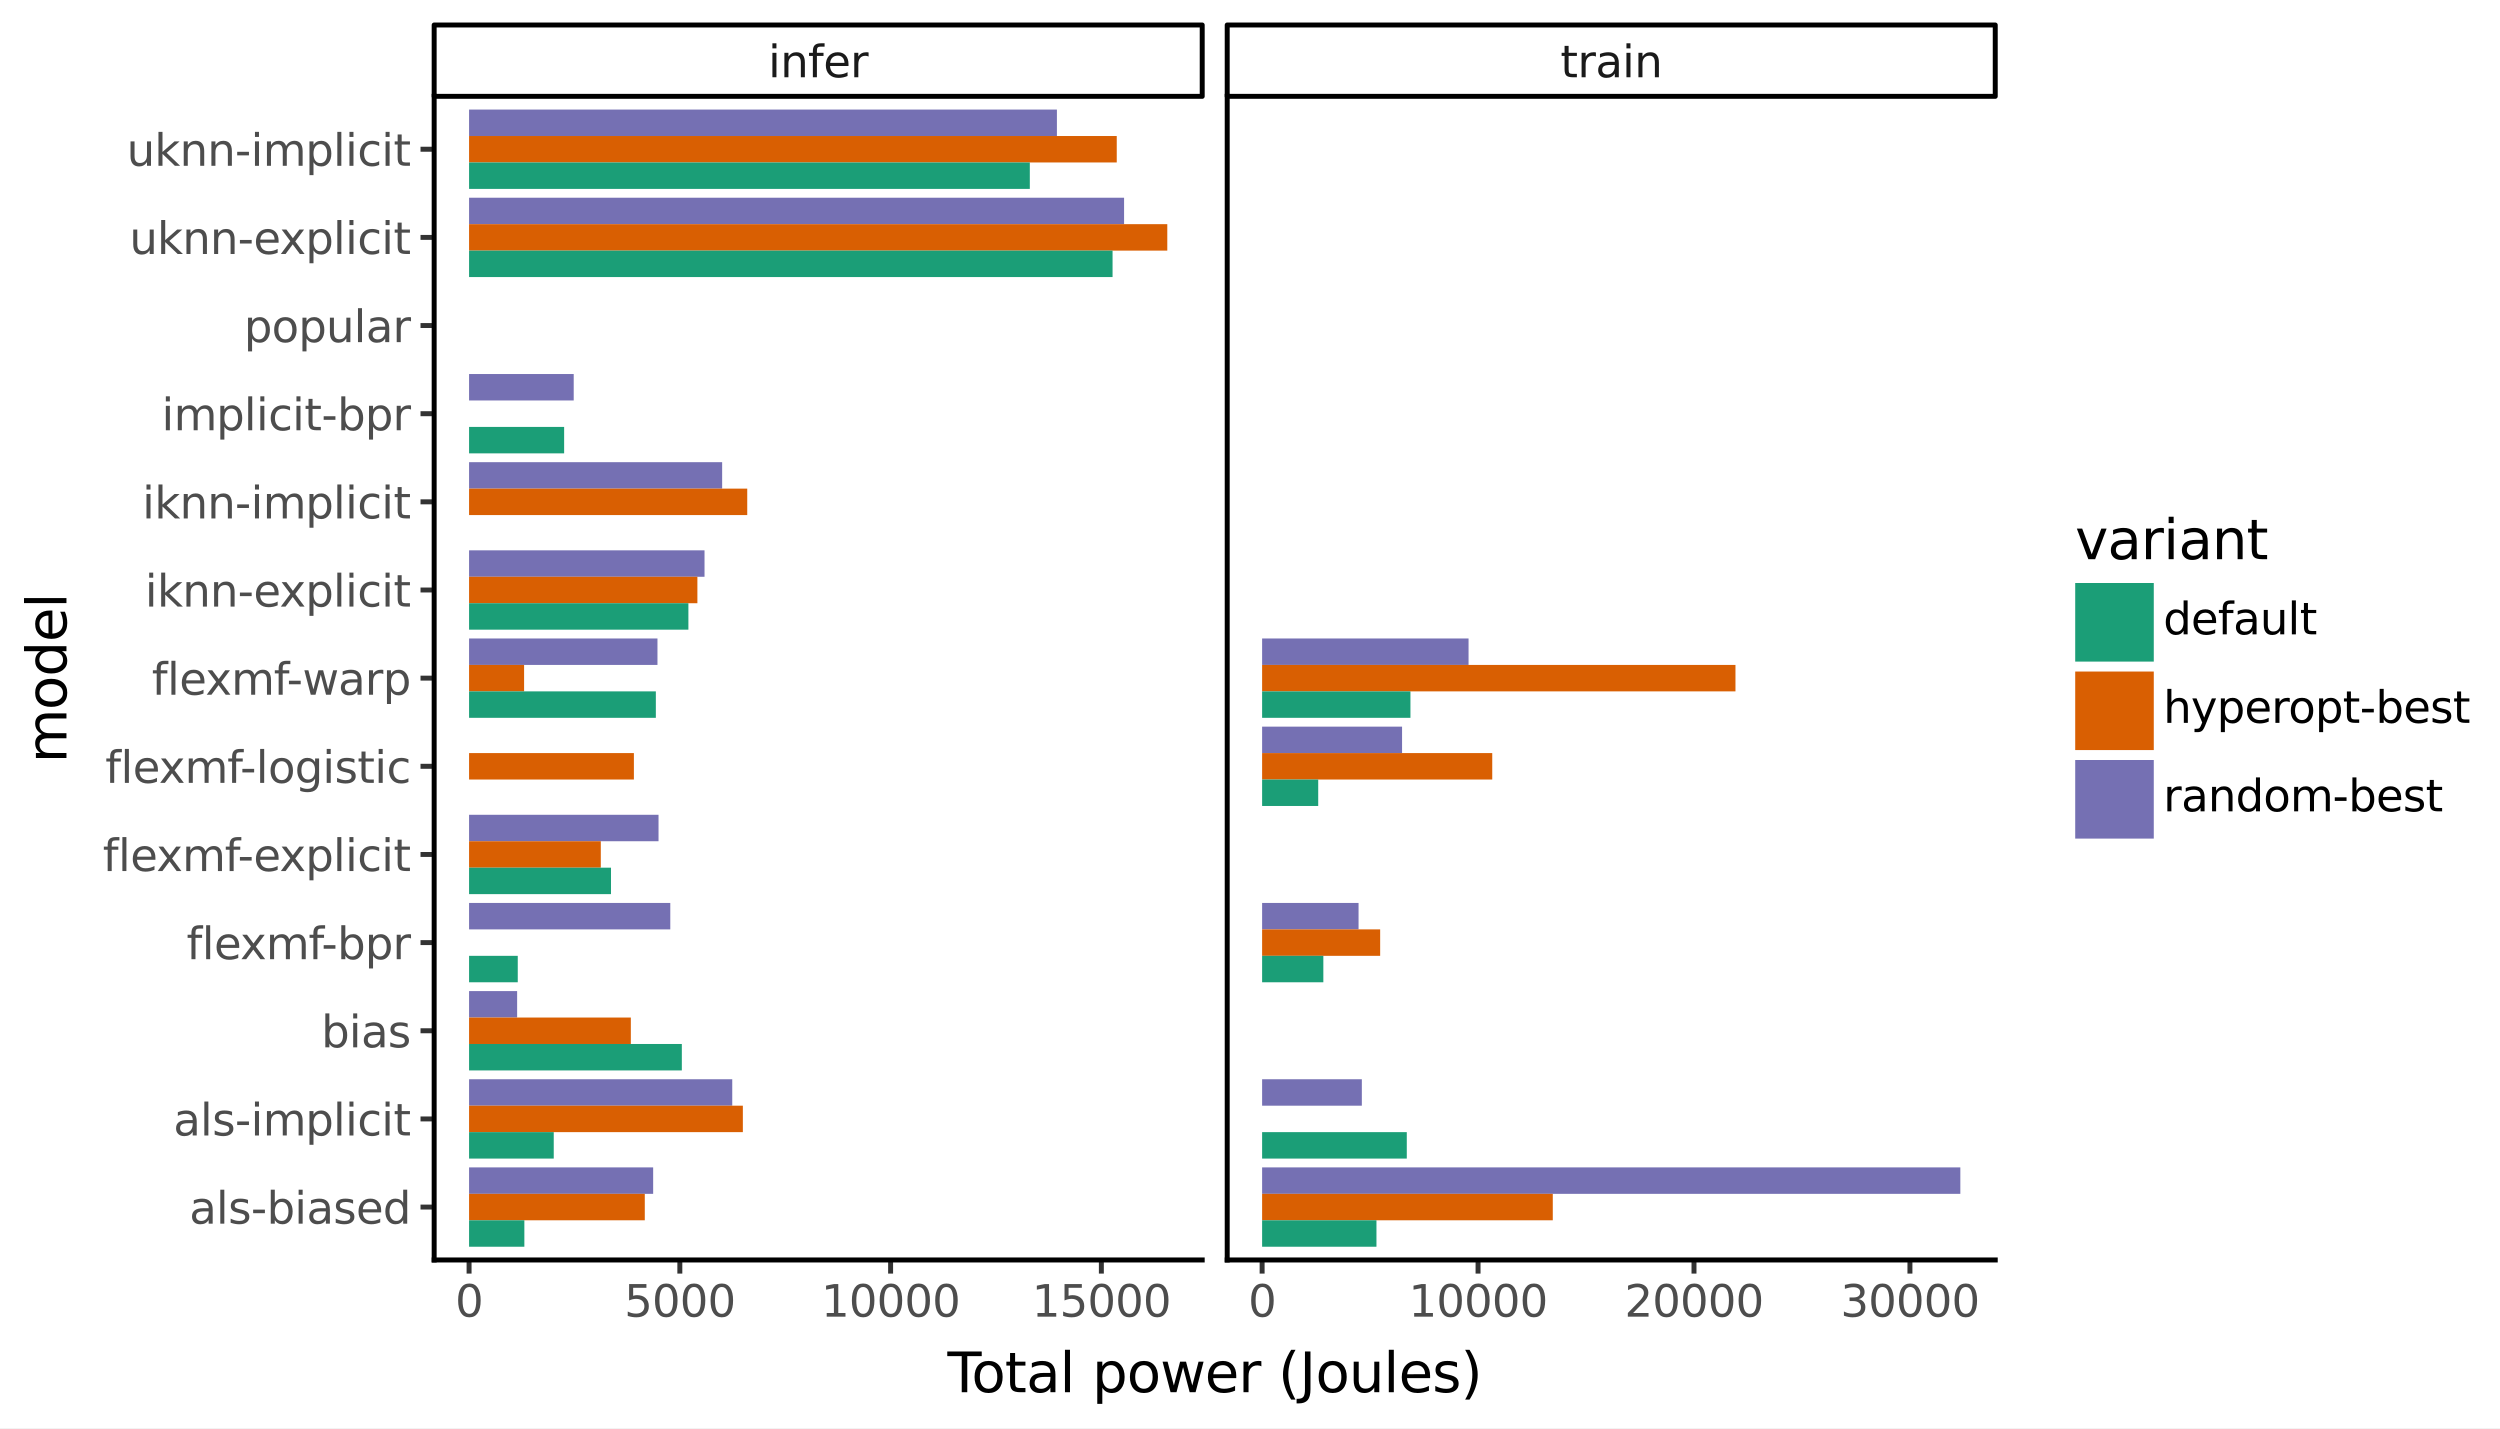 <svg xmlns:xlink="http://www.w3.org/1999/xlink" xmlns="http://www.w3.org/2000/svg" width="504pt" height="288pt" viewBox="0 0 504 288" version="1.1">
 <rect x="0" y="0" width="504" height="288" fill="#808080" stroke="none"/>
 <defs>
  <style type="text/css">*{stroke-linejoin: round; stroke-linecap: butt}</style>
 </defs>
 <g id="figure_1">
  <g id="patch_1">
   <path d="M 0 288  L 504 288  L 504 0  L 0 0  z " style="fill: #ffffff; stroke: #ffffff; stroke-linejoin: miter"/>
  </g>
  <g id="axes_1">
   <g id="patch_2">
    <path d="M 87.527 254.007  L 242.365 254.007  L 242.365 19.423  L 87.527 19.423  z " style="fill: #ffffff"/>
   </g>
   <g id="matplotlib.axis_1">
    <g id="xtick_1">
     <g id="line2d_1">
      <path d="M 94.565 254.007  " style="fill: none; stroke: #333333; stroke-width: 1.5; stroke-linecap: square"/>
      <defs>
       <path id="mfb869608da" d="M 0 0  L 0 2.75  " style="stroke: #333333"/>
      </defs>
      <g>
       <use xlink:href="#mfb869608da" x="94.565" y="254.007" style="fill: #333333; stroke: #333333"/>
      </g>
     </g>
     <g id="text_1">
      <!-- 0 -->
      <g style="fill: #4d4d4d" transform="translate(91.766 265.444) scale(0.088 -0.088)">
       <defs>
        <path id="DejaVuSans-30" d="M 2034 4250  Q 1547 4250 1301 3770  Q 1056 3291 1056 2328  Q 1056 1369 1301 889  Q 1547 409 2034 409  Q 2525 409 2770 889  Q 3016 1369 3016 2328  Q 3016 3291 2770 3770  Q 2525 4250 2034 4250  z M 2034 4750  Q 2819 4750 3233 4129  Q 3647 3509 3647 2328  Q 3647 1150 3233 529  Q 2819 -91 2034 -91  Q 1250 -91 836 529  Q 422 1150 422 2328  Q 422 3509 836 4129  Q 1250 4750 2034 4750  z " transform="scale(0.016)"/>
       </defs>
       <use xlink:href="#DejaVuSans-30"/>
      </g>
     </g>
    </g>
    <g id="xtick_2">
     <g id="line2d_2">
      <path d="M 137.055 254.007  " style="fill: none; stroke: #333333; stroke-width: 1.5; stroke-linecap: square"/>
      <g>
       <use xlink:href="#mfb869608da" x="137.055" y="254.007" style="fill: #333333; stroke: #333333"/>
      </g>
     </g>
     <g id="text_2">
      <!-- 5000 -->
      <g style="fill: #4d4d4d" transform="translate(125.857 265.444) scale(0.088 -0.088)">
       <defs>
        <path id="DejaVuSans-35" d="M 691 4666  L 3169 4666  L 3169 4134  L 1269 4134  L 1269 2991  Q 1406 3038 1543 3061  Q 1681 3084 1819 3084  Q 2600 3084 3056 2656  Q 3513 2228 3513 1497  Q 3513 744 3044 326  Q 2575 -91 1722 -91  Q 1428 -91 1123 -41  Q 819 9 494 109  L 494 744  Q 775 591 1075 516  Q 1375 441 1709 441  Q 2250 441 2565 725  Q 2881 1009 2881 1497  Q 2881 1984 2565 2268  Q 2250 2553 1709 2553  Q 1456 2553 1204 2497  Q 953 2441 691 2322  L 691 4666  z " transform="scale(0.016)"/>
       </defs>
       <use xlink:href="#DejaVuSans-35"/>
       <use xlink:href="#DejaVuSans-30" transform="translate(63.623 0)"/>
       <use xlink:href="#DejaVuSans-30" transform="translate(127.246 0)"/>
       <use xlink:href="#DejaVuSans-30" transform="translate(190.869 0)"/>
      </g>
     </g>
    </g>
    <g id="xtick_3">
     <g id="line2d_3">
      <path d="M 179.545 254.007  " style="fill: none; stroke: #333333; stroke-width: 1.5; stroke-linecap: square"/>
      <g>
       <use xlink:href="#mfb869608da" x="179.545" y="254.007" style="fill: #333333; stroke: #333333"/>
      </g>
     </g>
     <g id="text_3">
      <!-- 10000 -->
      <g style="fill: #4d4d4d" transform="translate(165.547 265.444) scale(0.088 -0.088)">
       <defs>
        <path id="DejaVuSans-31" d="M 794 531  L 1825 531  L 1825 4091  L 703 3866  L 703 4441  L 1819 4666  L 2450 4666  L 2450 531  L 3481 531  L 3481 0  L 794 0  L 794 531  z " transform="scale(0.016)"/>
       </defs>
       <use xlink:href="#DejaVuSans-31"/>
       <use xlink:href="#DejaVuSans-30" transform="translate(63.623 0)"/>
       <use xlink:href="#DejaVuSans-30" transform="translate(127.246 0)"/>
       <use xlink:href="#DejaVuSans-30" transform="translate(190.869 0)"/>
       <use xlink:href="#DejaVuSans-30" transform="translate(254.492 0)"/>
      </g>
     </g>
    </g>
    <g id="xtick_4">
     <g id="line2d_4">
      <path d="M 222.034 254.007  " style="fill: none; stroke: #333333; stroke-width: 1.5; stroke-linecap: square"/>
      <g>
       <use xlink:href="#mfb869608da" x="222.034" y="254.007" style="fill: #333333; stroke: #333333"/>
      </g>
     </g>
     <g id="text_4">
      <!-- 15000 -->
      <g style="fill: #4d4d4d" transform="translate(208.037 265.444) scale(0.088 -0.088)">
       <use xlink:href="#DejaVuSans-31"/>
       <use xlink:href="#DejaVuSans-35" transform="translate(63.623 0)"/>
       <use xlink:href="#DejaVuSans-30" transform="translate(127.246 0)"/>
       <use xlink:href="#DejaVuSans-30" transform="translate(190.869 0)"/>
       <use xlink:href="#DejaVuSans-30" transform="translate(254.492 0)"/>
      </g>
     </g>
    </g>
    <g id="xtick_5"/>
    <g id="xtick_6"/>
    <g id="xtick_7"/>
   </g>
   <g id="matplotlib.axis_2">
    <g id="ytick_1">
     <g id="line2d_5">
      <path d="M 87.527 243.344  " style="fill: none; stroke: #333333; stroke-width: 1.5; stroke-linecap: square"/>
      <defs>
       <path id="m3df738c51f" d="M 0 0  L -2.75 0  " style="stroke: #333333"/>
      </defs>
      <g>
       <use xlink:href="#m3df738c51f" x="87.527" y="243.344" style="fill: #333333; stroke: #333333"/>
      </g>
     </g>
     <g id="text_5">
      <!-- als-biased -->
      <g style="fill: #4d4d4d" transform="translate(38.171 246.688) scale(0.088 -0.088)">
       <defs>
        <path id="DejaVuSans-61" d="M 2194 1759  Q 1497 1759 1228 1600  Q 959 1441 959 1056  Q 959 750 1161 570  Q 1363 391 1709 391  Q 2188 391 2477 730  Q 2766 1069 2766 1631  L 2766 1759  L 2194 1759  z M 3341 1997  L 3341 0  L 2766 0  L 2766 531  Q 2569 213 2275 61  Q 1981 -91 1556 -91  Q 1019 -91 701 211  Q 384 513 384 1019  Q 384 1609 779 1909  Q 1175 2209 1959 2209  L 2766 2209  L 2766 2266  Q 2766 2663 2505 2880  Q 2244 3097 1772 3097  Q 1472 3097 1187 3025  Q 903 2953 641 2809  L 641 3341  Q 956 3463 1253 3523  Q 1550 3584 1831 3584  Q 2591 3584 2966 3190  Q 3341 2797 3341 1997  z " transform="scale(0.016)"/>
        <path id="DejaVuSans-6c" d="M 603 4863  L 1178 4863  L 1178 0  L 603 0  L 603 4863  z " transform="scale(0.016)"/>
        <path id="DejaVuSans-73" d="M 2834 3397  L 2834 2853  Q 2591 2978 2328 3040  Q 2066 3103 1784 3103  Q 1356 3103 1142 2972  Q 928 2841 928 2578  Q 928 2378 1081 2264  Q 1234 2150 1697 2047  L 1894 2003  Q 2506 1872 2764 1633  Q 3022 1394 3022 966  Q 3022 478 2636 193  Q 2250 -91 1575 -91  Q 1294 -91 989 -36  Q 684 19 347 128  L 347 722  Q 666 556 975 473  Q 1284 391 1588 391  Q 1994 391 2212 530  Q 2431 669 2431 922  Q 2431 1156 2273 1281  Q 2116 1406 1581 1522  L 1381 1569  Q 847 1681 609 1914  Q 372 2147 372 2553  Q 372 3047 722 3315  Q 1072 3584 1716 3584  Q 2034 3584 2315 3537  Q 2597 3491 2834 3397  z " transform="scale(0.016)"/>
        <path id="DejaVuSans-2d" d="M 313 2009  L 1997 2009  L 1997 1497  L 313 1497  L 313 2009  z " transform="scale(0.016)"/>
        <path id="DejaVuSans-62" d="M 3116 1747  Q 3116 2381 2855 2742  Q 2594 3103 2138 3103  Q 1681 3103 1420 2742  Q 1159 2381 1159 1747  Q 1159 1113 1420 752  Q 1681 391 2138 391  Q 2594 391 2855 752  Q 3116 1113 3116 1747  z M 1159 2969  Q 1341 3281 1617 3432  Q 1894 3584 2278 3584  Q 2916 3584 3314 3078  Q 3713 2572 3713 1747  Q 3713 922 3314 415  Q 2916 -91 2278 -91  Q 1894 -91 1617 61  Q 1341 213 1159 525  L 1159 0  L 581 0  L 581 4863  L 1159 4863  L 1159 2969  z " transform="scale(0.016)"/>
        <path id="DejaVuSans-69" d="M 603 3500  L 1178 3500  L 1178 0  L 603 0  L 603 3500  z M 603 4863  L 1178 4863  L 1178 4134  L 603 4134  L 603 4863  z " transform="scale(0.016)"/>
        <path id="DejaVuSans-65" d="M 3597 1894  L 3597 1613  L 953 1613  Q 991 1019 1311 708  Q 1631 397 2203 397  Q 2534 397 2845 478  Q 3156 559 3463 722  L 3463 178  Q 3153 47 2828 -22  Q 2503 -91 2169 -91  Q 1331 -91 842 396  Q 353 884 353 1716  Q 353 2575 817 3079  Q 1281 3584 2069 3584  Q 2775 3584 3186 3129  Q 3597 2675 3597 1894  z M 3022 2063  Q 3016 2534 2758 2815  Q 2500 3097 2075 3097  Q 1594 3097 1305 2825  Q 1016 2553 972 2059  L 3022 2063  z " transform="scale(0.016)"/>
        <path id="DejaVuSans-64" d="M 2906 2969  L 2906 4863  L 3481 4863  L 3481 0  L 2906 0  L 2906 525  Q 2725 213 2448 61  Q 2172 -91 1784 -91  Q 1150 -91 751 415  Q 353 922 353 1747  Q 353 2572 751 3078  Q 1150 3584 1784 3584  Q 2172 3584 2448 3432  Q 2725 3281 2906 2969  z M 947 1747  Q 947 1113 1208 752  Q 1469 391 1925 391  Q 2381 391 2643 752  Q 2906 1113 2906 1747  Q 2906 2381 2643 2742  Q 2381 3103 1925 3103  Q 1469 3103 1208 2742  Q 947 2381 947 1747  z " transform="scale(0.016)"/>
       </defs>
       <use xlink:href="#DejaVuSans-61"/>
       <use xlink:href="#DejaVuSans-6c" transform="translate(61.279 0)"/>
       <use xlink:href="#DejaVuSans-73" transform="translate(89.062 0)"/>
       <use xlink:href="#DejaVuSans-2d" transform="translate(141.162 0)"/>
       <use xlink:href="#DejaVuSans-62" transform="translate(177.246 0)"/>
       <use xlink:href="#DejaVuSans-69" transform="translate(240.723 0)"/>
       <use xlink:href="#DejaVuSans-61" transform="translate(268.506 0)"/>
       <use xlink:href="#DejaVuSans-73" transform="translate(329.785 0)"/>
       <use xlink:href="#DejaVuSans-65" transform="translate(381.885 0)"/>
       <use xlink:href="#DejaVuSans-64" transform="translate(443.408 0)"/>
      </g>
     </g>
    </g>
    <g id="ytick_2">
     <g id="line2d_6">
      <path d="M 87.527 225.573  " style="fill: none; stroke: #333333; stroke-width: 1.5; stroke-linecap: square"/>
      <g>
       <use xlink:href="#m3df738c51f" x="87.527" y="225.573" style="fill: #333333; stroke: #333333"/>
      </g>
     </g>
     <g id="text_6">
      <!-- als-implicit -->
      <g style="fill: #4d4d4d" transform="translate(34.954 228.916) scale(0.088 -0.088)">
       <defs>
        <path id="DejaVuSans-6d" d="M 3328 2828  Q 3544 3216 3844 3400  Q 4144 3584 4550 3584  Q 5097 3584 5394 3201  Q 5691 2819 5691 2113  L 5691 0  L 5113 0  L 5113 2094  Q 5113 2597 4934 2840  Q 4756 3084 4391 3084  Q 3944 3084 3684 2787  Q 3425 2491 3425 1978  L 3425 0  L 2847 0  L 2847 2094  Q 2847 2600 2669 2842  Q 2491 3084 2119 3084  Q 1678 3084 1418 2786  Q 1159 2488 1159 1978  L 1159 0  L 581 0  L 581 3500  L 1159 3500  L 1159 2956  Q 1356 3278 1631 3431  Q 1906 3584 2284 3584  Q 2666 3584 2933 3390  Q 3200 3197 3328 2828  z " transform="scale(0.016)"/>
        <path id="DejaVuSans-70" d="M 1159 525  L 1159 -1331  L 581 -1331  L 581 3500  L 1159 3500  L 1159 2969  Q 1341 3281 1617 3432  Q 1894 3584 2278 3584  Q 2916 3584 3314 3078  Q 3713 2572 3713 1747  Q 3713 922 3314 415  Q 2916 -91 2278 -91  Q 1894 -91 1617 61  Q 1341 213 1159 525  z M 3116 1747  Q 3116 2381 2855 2742  Q 2594 3103 2138 3103  Q 1681 3103 1420 2742  Q 1159 2381 1159 1747  Q 1159 1113 1420 752  Q 1681 391 2138 391  Q 2594 391 2855 752  Q 3116 1113 3116 1747  z " transform="scale(0.016)"/>
        <path id="DejaVuSans-63" d="M 3122 3366  L 3122 2828  Q 2878 2963 2633 3030  Q 2388 3097 2138 3097  Q 1578 3097 1268 2742  Q 959 2388 959 1747  Q 959 1106 1268 751  Q 1578 397 2138 397  Q 2388 397 2633 464  Q 2878 531 3122 666  L 3122 134  Q 2881 22 2623 -34  Q 2366 -91 2075 -91  Q 1284 -91 818 406  Q 353 903 353 1747  Q 353 2603 823 3093  Q 1294 3584 2113 3584  Q 2378 3584 2631 3529  Q 2884 3475 3122 3366  z " transform="scale(0.016)"/>
        <path id="DejaVuSans-74" d="M 1172 4494  L 1172 3500  L 2356 3500  L 2356 3053  L 1172 3053  L 1172 1153  Q 1172 725 1289 603  Q 1406 481 1766 481  L 2356 481  L 2356 0  L 1766 0  Q 1100 0 847 248  Q 594 497 594 1153  L 594 3053  L 172 3053  L 172 3500  L 594 3500  L 594 4494  L 1172 4494  z " transform="scale(0.016)"/>
       </defs>
       <use xlink:href="#DejaVuSans-61"/>
       <use xlink:href="#DejaVuSans-6c" transform="translate(61.279 0)"/>
       <use xlink:href="#DejaVuSans-73" transform="translate(89.062 0)"/>
       <use xlink:href="#DejaVuSans-2d" transform="translate(141.162 0)"/>
       <use xlink:href="#DejaVuSans-69" transform="translate(177.246 0)"/>
       <use xlink:href="#DejaVuSans-6d" transform="translate(205.029 0)"/>
       <use xlink:href="#DejaVuSans-70" transform="translate(302.441 0)"/>
       <use xlink:href="#DejaVuSans-6c" transform="translate(365.918 0)"/>
       <use xlink:href="#DejaVuSans-69" transform="translate(393.701 0)"/>
       <use xlink:href="#DejaVuSans-63" transform="translate(421.484 0)"/>
       <use xlink:href="#DejaVuSans-69" transform="translate(476.465 0)"/>
       <use xlink:href="#DejaVuSans-74" transform="translate(504.248 0)"/>
      </g>
     </g>
    </g>
    <g id="ytick_3">
     <g id="line2d_7">
      <path d="M 87.527 207.801  " style="fill: none; stroke: #333333; stroke-width: 1.5; stroke-linecap: square"/>
      <g>
       <use xlink:href="#m3df738c51f" x="87.527" y="207.801" style="fill: #333333; stroke: #333333"/>
      </g>
     </g>
     <g id="text_7">
      <!-- bias -->
      <g style="fill: #4d4d4d" transform="translate(64.769 211.145) scale(0.088 -0.088)">
       <use xlink:href="#DejaVuSans-62"/>
       <use xlink:href="#DejaVuSans-69" transform="translate(63.477 0)"/>
       <use xlink:href="#DejaVuSans-61" transform="translate(91.26 0)"/>
       <use xlink:href="#DejaVuSans-73" transform="translate(152.539 0)"/>
      </g>
     </g>
    </g>
    <g id="ytick_4">
     <g id="line2d_8">
      <path d="M 87.527 190.03  " style="fill: none; stroke: #333333; stroke-width: 1.5; stroke-linecap: square"/>
      <g>
       <use xlink:href="#m3df738c51f" x="87.527" y="190.03" style="fill: #333333; stroke: #333333"/>
      </g>
     </g>
     <g id="text_8">
      <!-- flexmf-bpr -->
      <g style="fill: #4d4d4d" transform="translate(37.614 193.373) scale(0.088 -0.088)">
       <defs>
        <path id="DejaVuSans-66" d="M 2375 4863  L 2375 4384  L 1825 4384  Q 1516 4384 1395 4259  Q 1275 4134 1275 3809  L 1275 3500  L 2222 3500  L 2222 3053  L 1275 3053  L 1275 0  L 697 0  L 697 3053  L 147 3053  L 147 3500  L 697 3500  L 697 3744  Q 697 4328 969 4595  Q 1241 4863 1831 4863  L 2375 4863  z " transform="scale(0.016)"/>
        <path id="DejaVuSans-78" d="M 3513 3500  L 2247 1797  L 3578 0  L 2900 0  L 1881 1375  L 863 0  L 184 0  L 1544 1831  L 300 3500  L 978 3500  L 1906 2253  L 2834 3500  L 3513 3500  z " transform="scale(0.016)"/>
        <path id="DejaVuSans-72" d="M 2631 2963  Q 2534 3019 2420 3045  Q 2306 3072 2169 3072  Q 1681 3072 1420 2755  Q 1159 2438 1159 1844  L 1159 0  L 581 0  L 581 3500  L 1159 3500  L 1159 2956  Q 1341 3275 1631 3429  Q 1922 3584 2338 3584  Q 2397 3584 2469 3576  Q 2541 3569 2628 3553  L 2631 2963  z " transform="scale(0.016)"/>
       </defs>
       <use xlink:href="#DejaVuSans-66"/>
       <use xlink:href="#DejaVuSans-6c" transform="translate(35.205 0)"/>
       <use xlink:href="#DejaVuSans-65" transform="translate(62.988 0)"/>
       <use xlink:href="#DejaVuSans-78" transform="translate(122.762 0)"/>
       <use xlink:href="#DejaVuSans-6d" transform="translate(181.941 0)"/>
       <use xlink:href="#DejaVuSans-66" transform="translate(279.354 0)"/>
       <use xlink:href="#DejaVuSans-2d" transform="translate(309.059 0)"/>
       <use xlink:href="#DejaVuSans-62" transform="translate(345.143 0)"/>
       <use xlink:href="#DejaVuSans-70" transform="translate(408.619 0)"/>
       <use xlink:href="#DejaVuSans-72" transform="translate(472.096 0)"/>
      </g>
     </g>
    </g>
    <g id="ytick_5">
     <g id="line2d_9">
      <path d="M 87.527 172.258  " style="fill: none; stroke: #333333; stroke-width: 1.5; stroke-linecap: square"/>
      <g>
       <use xlink:href="#m3df738c51f" x="87.527" y="172.258" style="fill: #333333; stroke: #333333"/>
      </g>
     </g>
     <g id="text_9">
      <!-- flexmf-explicit -->
      <g style="fill: #4d4d4d" transform="translate(20.726 175.602) scale(0.088 -0.088)">
       <use xlink:href="#DejaVuSans-66"/>
       <use xlink:href="#DejaVuSans-6c" transform="translate(35.205 0)"/>
       <use xlink:href="#DejaVuSans-65" transform="translate(62.988 0)"/>
       <use xlink:href="#DejaVuSans-78" transform="translate(122.762 0)"/>
       <use xlink:href="#DejaVuSans-6d" transform="translate(181.941 0)"/>
       <use xlink:href="#DejaVuSans-66" transform="translate(279.354 0)"/>
       <use xlink:href="#DejaVuSans-2d" transform="translate(309.059 0)"/>
       <use xlink:href="#DejaVuSans-65" transform="translate(345.143 0)"/>
       <use xlink:href="#DejaVuSans-78" transform="translate(404.916 0)"/>
       <use xlink:href="#DejaVuSans-70" transform="translate(464.096 0)"/>
       <use xlink:href="#DejaVuSans-6c" transform="translate(527.572 0)"/>
       <use xlink:href="#DejaVuSans-69" transform="translate(555.355 0)"/>
       <use xlink:href="#DejaVuSans-63" transform="translate(583.139 0)"/>
       <use xlink:href="#DejaVuSans-69" transform="translate(638.119 0)"/>
       <use xlink:href="#DejaVuSans-74" transform="translate(665.902 0)"/>
      </g>
     </g>
    </g>
    <g id="ytick_6">
     <g id="line2d_10">
      <path d="M 87.527 154.487  " style="fill: none; stroke: #333333; stroke-width: 1.5; stroke-linecap: square"/>
      <g>
       <use xlink:href="#m3df738c51f" x="87.527" y="154.487" style="fill: #333333; stroke: #333333"/>
      </g>
     </g>
     <g id="text_10">
      <!-- flexmf-logistic -->
      <g style="fill: #4d4d4d" transform="translate(21.226 157.83) scale(0.088 -0.088)">
       <defs>
        <path id="DejaVuSans-6f" d="M 1959 3097  Q 1497 3097 1228 2736  Q 959 2375 959 1747  Q 959 1119 1226 758  Q 1494 397 1959 397  Q 2419 397 2687 759  Q 2956 1122 2956 1747  Q 2956 2369 2687 2733  Q 2419 3097 1959 3097  z M 1959 3584  Q 2709 3584 3137 3096  Q 3566 2609 3566 1747  Q 3566 888 3137 398  Q 2709 -91 1959 -91  Q 1206 -91 779 398  Q 353 888 353 1747  Q 353 2609 779 3096  Q 1206 3584 1959 3584  z " transform="scale(0.016)"/>
        <path id="DejaVuSans-67" d="M 2906 1791  Q 2906 2416 2648 2759  Q 2391 3103 1925 3103  Q 1463 3103 1205 2759  Q 947 2416 947 1791  Q 947 1169 1205 825  Q 1463 481 1925 481  Q 2391 481 2648 825  Q 2906 1169 2906 1791  z M 3481 434  Q 3481 -459 3084 -895  Q 2688 -1331 1869 -1331  Q 1566 -1331 1297 -1286  Q 1028 -1241 775 -1147  L 775 -588  Q 1028 -725 1275 -790  Q 1522 -856 1778 -856  Q 2344 -856 2625 -561  Q 2906 -266 2906 331  L 2906 616  Q 2728 306 2450 153  Q 2172 0 1784 0  Q 1141 0 747 490  Q 353 981 353 1791  Q 353 2603 747 3093  Q 1141 3584 1784 3584  Q 2172 3584 2450 3431  Q 2728 3278 2906 2969  L 2906 3500  L 3481 3500  L 3481 434  z " transform="scale(0.016)"/>
       </defs>
       <use xlink:href="#DejaVuSans-66"/>
       <use xlink:href="#DejaVuSans-6c" transform="translate(35.205 0)"/>
       <use xlink:href="#DejaVuSans-65" transform="translate(62.988 0)"/>
       <use xlink:href="#DejaVuSans-78" transform="translate(122.762 0)"/>
       <use xlink:href="#DejaVuSans-6d" transform="translate(181.941 0)"/>
       <use xlink:href="#DejaVuSans-66" transform="translate(279.354 0)"/>
       <use xlink:href="#DejaVuSans-2d" transform="translate(309.059 0)"/>
       <use xlink:href="#DejaVuSans-6c" transform="translate(345.143 0)"/>
       <use xlink:href="#DejaVuSans-6f" transform="translate(372.926 0)"/>
       <use xlink:href="#DejaVuSans-67" transform="translate(434.107 0)"/>
       <use xlink:href="#DejaVuSans-69" transform="translate(497.584 0)"/>
       <use xlink:href="#DejaVuSans-73" transform="translate(525.367 0)"/>
       <use xlink:href="#DejaVuSans-74" transform="translate(577.467 0)"/>
       <use xlink:href="#DejaVuSans-69" transform="translate(616.676 0)"/>
       <use xlink:href="#DejaVuSans-63" transform="translate(644.459 0)"/>
      </g>
     </g>
    </g>
    <g id="ytick_7">
     <g id="line2d_11">
      <path d="M 87.527 136.715  " style="fill: none; stroke: #333333; stroke-width: 1.5; stroke-linecap: square"/>
      <g>
       <use xlink:href="#m3df738c51f" x="87.527" y="136.715" style="fill: #333333; stroke: #333333"/>
      </g>
     </g>
     <g id="text_11">
      <!-- flexmf-warp -->
      <g style="fill: #4d4d4d" transform="translate(30.611 140.059) scale(0.088 -0.088)">
       <defs>
        <path id="DejaVuSans-77" d="M 269 3500  L 844 3500  L 1563 769  L 2278 3500  L 2956 3500  L 3675 769  L 4391 3500  L 4966 3500  L 4050 0  L 3372 0  L 2619 2869  L 1863 0  L 1184 0  L 269 3500  z " transform="scale(0.016)"/>
       </defs>
       <use xlink:href="#DejaVuSans-66"/>
       <use xlink:href="#DejaVuSans-6c" transform="translate(35.205 0)"/>
       <use xlink:href="#DejaVuSans-65" transform="translate(62.988 0)"/>
       <use xlink:href="#DejaVuSans-78" transform="translate(122.762 0)"/>
       <use xlink:href="#DejaVuSans-6d" transform="translate(181.941 0)"/>
       <use xlink:href="#DejaVuSans-66" transform="translate(279.354 0)"/>
       <use xlink:href="#DejaVuSans-2d" transform="translate(309.059 0)"/>
       <use xlink:href="#DejaVuSans-77" transform="translate(345.143 0)"/>
       <use xlink:href="#DejaVuSans-61" transform="translate(426.93 0)"/>
       <use xlink:href="#DejaVuSans-72" transform="translate(488.209 0)"/>
       <use xlink:href="#DejaVuSans-70" transform="translate(529.322 0)"/>
      </g>
     </g>
    </g>
    <g id="ytick_8">
     <g id="line2d_12">
      <path d="M 87.527 118.944  " style="fill: none; stroke: #333333; stroke-width: 1.5; stroke-linecap: square"/>
      <g>
       <use xlink:href="#m3df738c51f" x="87.527" y="118.944" style="fill: #333333; stroke: #333333"/>
      </g>
     </g>
     <g id="text_12">
      <!-- iknn-explicit -->
      <g style="fill: #4d4d4d" transform="translate(29.229 122.287) scale(0.088 -0.088)">
       <defs>
        <path id="DejaVuSans-6b" d="M 581 4863  L 1159 4863  L 1159 1991  L 2875 3500  L 3609 3500  L 1753 1863  L 3688 0  L 2938 0  L 1159 1709  L 1159 0  L 581 0  L 581 4863  z " transform="scale(0.016)"/>
        <path id="DejaVuSans-6e" d="M 3513 2113  L 3513 0  L 2938 0  L 2938 2094  Q 2938 2591 2744 2837  Q 2550 3084 2163 3084  Q 1697 3084 1428 2787  Q 1159 2491 1159 1978  L 1159 0  L 581 0  L 581 3500  L 1159 3500  L 1159 2956  Q 1366 3272 1645 3428  Q 1925 3584 2291 3584  Q 2894 3584 3203 3211  Q 3513 2838 3513 2113  z " transform="scale(0.016)"/>
       </defs>
       <use xlink:href="#DejaVuSans-69"/>
       <use xlink:href="#DejaVuSans-6b" transform="translate(27.783 0)"/>
       <use xlink:href="#DejaVuSans-6e" transform="translate(85.693 0)"/>
       <use xlink:href="#DejaVuSans-6e" transform="translate(149.072 0)"/>
       <use xlink:href="#DejaVuSans-2d" transform="translate(212.451 0)"/>
       <use xlink:href="#DejaVuSans-65" transform="translate(248.535 0)"/>
       <use xlink:href="#DejaVuSans-78" transform="translate(308.309 0)"/>
       <use xlink:href="#DejaVuSans-70" transform="translate(367.488 0)"/>
       <use xlink:href="#DejaVuSans-6c" transform="translate(430.965 0)"/>
       <use xlink:href="#DejaVuSans-69" transform="translate(458.748 0)"/>
       <use xlink:href="#DejaVuSans-63" transform="translate(486.531 0)"/>
       <use xlink:href="#DejaVuSans-69" transform="translate(541.512 0)"/>
       <use xlink:href="#DejaVuSans-74" transform="translate(569.295 0)"/>
      </g>
     </g>
    </g>
    <g id="ytick_9">
     <g id="line2d_13">
      <path d="M 87.527 101.172  " style="fill: none; stroke: #333333; stroke-width: 1.5; stroke-linecap: square"/>
      <g>
       <use xlink:href="#m3df738c51f" x="87.527" y="101.172" style="fill: #333333; stroke: #333333"/>
      </g>
     </g>
     <g id="text_13">
      <!-- iknn-implicit -->
      <g style="fill: #4d4d4d" transform="translate(28.682 104.516) scale(0.088 -0.088)">
       <use xlink:href="#DejaVuSans-69"/>
       <use xlink:href="#DejaVuSans-6b" transform="translate(27.783 0)"/>
       <use xlink:href="#DejaVuSans-6e" transform="translate(85.693 0)"/>
       <use xlink:href="#DejaVuSans-6e" transform="translate(149.072 0)"/>
       <use xlink:href="#DejaVuSans-2d" transform="translate(212.451 0)"/>
       <use xlink:href="#DejaVuSans-69" transform="translate(248.535 0)"/>
       <use xlink:href="#DejaVuSans-6d" transform="translate(276.318 0)"/>
       <use xlink:href="#DejaVuSans-70" transform="translate(373.73 0)"/>
       <use xlink:href="#DejaVuSans-6c" transform="translate(437.207 0)"/>
       <use xlink:href="#DejaVuSans-69" transform="translate(464.99 0)"/>
       <use xlink:href="#DejaVuSans-63" transform="translate(492.773 0)"/>
       <use xlink:href="#DejaVuSans-69" transform="translate(547.754 0)"/>
       <use xlink:href="#DejaVuSans-74" transform="translate(575.537 0)"/>
      </g>
     </g>
    </g>
    <g id="ytick_10">
     <g id="line2d_14">
      <path d="M 87.527 83.401  " style="fill: none; stroke: #333333; stroke-width: 1.5; stroke-linecap: square"/>
      <g>
       <use xlink:href="#m3df738c51f" x="87.527" y="83.401" style="fill: #333333; stroke: #333333"/>
      </g>
     </g>
     <g id="text_14">
      <!-- implicit-bpr -->
      <g style="fill: #4d4d4d" transform="translate(32.585 86.744) scale(0.088 -0.088)">
       <use xlink:href="#DejaVuSans-69"/>
       <use xlink:href="#DejaVuSans-6d" transform="translate(27.783 0)"/>
       <use xlink:href="#DejaVuSans-70" transform="translate(125.195 0)"/>
       <use xlink:href="#DejaVuSans-6c" transform="translate(188.672 0)"/>
       <use xlink:href="#DejaVuSans-69" transform="translate(216.455 0)"/>
       <use xlink:href="#DejaVuSans-63" transform="translate(244.238 0)"/>
       <use xlink:href="#DejaVuSans-69" transform="translate(299.219 0)"/>
       <use xlink:href="#DejaVuSans-74" transform="translate(327.002 0)"/>
       <use xlink:href="#DejaVuSans-2d" transform="translate(366.211 0)"/>
       <use xlink:href="#DejaVuSans-62" transform="translate(402.295 0)"/>
       <use xlink:href="#DejaVuSans-70" transform="translate(465.771 0)"/>
       <use xlink:href="#DejaVuSans-72" transform="translate(529.248 0)"/>
      </g>
     </g>
    </g>
    <g id="ytick_11">
     <g id="line2d_15">
      <path d="M 87.527 65.629  " style="fill: none; stroke: #333333; stroke-width: 1.5; stroke-linecap: square"/>
      <g>
       <use xlink:href="#m3df738c51f" x="87.527" y="65.629" style="fill: #333333; stroke: #333333"/>
      </g>
     </g>
     <g id="text_15">
      <!-- popular -->
      <g style="fill: #4d4d4d" transform="translate(49.187 68.973) scale(0.088 -0.088)">
       <defs>
        <path id="DejaVuSans-75" d="M 544 1381  L 544 3500  L 1119 3500  L 1119 1403  Q 1119 906 1312 657  Q 1506 409 1894 409  Q 2359 409 2629 706  Q 2900 1003 2900 1516  L 2900 3500  L 3475 3500  L 3475 0  L 2900 0  L 2900 538  Q 2691 219 2414 64  Q 2138 -91 1772 -91  Q 1169 -91 856 284  Q 544 659 544 1381  z M 1991 3584  L 1991 3584  z " transform="scale(0.016)"/>
       </defs>
       <use xlink:href="#DejaVuSans-70"/>
       <use xlink:href="#DejaVuSans-6f" transform="translate(63.477 0)"/>
       <use xlink:href="#DejaVuSans-70" transform="translate(124.658 0)"/>
       <use xlink:href="#DejaVuSans-75" transform="translate(188.135 0)"/>
       <use xlink:href="#DejaVuSans-6c" transform="translate(251.514 0)"/>
       <use xlink:href="#DejaVuSans-61" transform="translate(279.297 0)"/>
       <use xlink:href="#DejaVuSans-72" transform="translate(340.576 0)"/>
      </g>
     </g>
    </g>
    <g id="ytick_12">
     <g id="line2d_16">
      <path d="M 87.527 47.858  " style="fill: none; stroke: #333333; stroke-width: 1.5; stroke-linecap: square"/>
      <g>
       <use xlink:href="#m3df738c51f" x="87.527" y="47.858" style="fill: #333333; stroke: #333333"/>
      </g>
     </g>
     <g id="text_16">
      <!-- uknn-explicit -->
      <g style="fill: #4d4d4d" transform="translate(26.097 51.201) scale(0.088 -0.088)">
       <use xlink:href="#DejaVuSans-75"/>
       <use xlink:href="#DejaVuSans-6b" transform="translate(63.379 0)"/>
       <use xlink:href="#DejaVuSans-6e" transform="translate(121.289 0)"/>
       <use xlink:href="#DejaVuSans-6e" transform="translate(184.668 0)"/>
       <use xlink:href="#DejaVuSans-2d" transform="translate(248.047 0)"/>
       <use xlink:href="#DejaVuSans-65" transform="translate(284.131 0)"/>
       <use xlink:href="#DejaVuSans-78" transform="translate(343.904 0)"/>
       <use xlink:href="#DejaVuSans-70" transform="translate(403.084 0)"/>
       <use xlink:href="#DejaVuSans-6c" transform="translate(466.561 0)"/>
       <use xlink:href="#DejaVuSans-69" transform="translate(494.344 0)"/>
       <use xlink:href="#DejaVuSans-63" transform="translate(522.127 0)"/>
       <use xlink:href="#DejaVuSans-69" transform="translate(577.107 0)"/>
       <use xlink:href="#DejaVuSans-74" transform="translate(604.891 0)"/>
      </g>
     </g>
    </g>
    <g id="ytick_13">
     <g id="line2d_17">
      <path d="M 87.527 30.086  " style="fill: none; stroke: #333333; stroke-width: 1.5; stroke-linecap: square"/>
      <g>
       <use xlink:href="#m3df738c51f" x="87.527" y="30.086" style="fill: #333333; stroke: #333333"/>
      </g>
     </g>
     <g id="text_17">
      <!-- uknn-implicit -->
      <g style="fill: #4d4d4d" transform="translate(25.549 33.43) scale(0.088 -0.088)">
       <use xlink:href="#DejaVuSans-75"/>
       <use xlink:href="#DejaVuSans-6b" transform="translate(63.379 0)"/>
       <use xlink:href="#DejaVuSans-6e" transform="translate(121.289 0)"/>
       <use xlink:href="#DejaVuSans-6e" transform="translate(184.668 0)"/>
       <use xlink:href="#DejaVuSans-2d" transform="translate(248.047 0)"/>
       <use xlink:href="#DejaVuSans-69" transform="translate(284.131 0)"/>
       <use xlink:href="#DejaVuSans-6d" transform="translate(311.914 0)"/>
       <use xlink:href="#DejaVuSans-70" transform="translate(409.326 0)"/>
       <use xlink:href="#DejaVuSans-6c" transform="translate(472.803 0)"/>
       <use xlink:href="#DejaVuSans-69" transform="translate(500.586 0)"/>
       <use xlink:href="#DejaVuSans-63" transform="translate(528.369 0)"/>
       <use xlink:href="#DejaVuSans-69" transform="translate(583.35 0)"/>
       <use xlink:href="#DejaVuSans-74" transform="translate(611.133 0)"/>
      </g>
     </g>
    </g>
   </g>
   <g id="PolyCollection_1">
    <path d="M 94.565 240.679  L 94.565 235.347  L 131.677 235.347  L 131.677 240.679  z " clip-path="url(#p36cac73e45)" style="fill: #7570b3"/>
    <path d="M 94.565 246.01  L 94.565 240.679  L 129.989 240.679  L 129.989 246.01  z " clip-path="url(#p36cac73e45)" style="fill: #d95f02"/>
    <path d="M 94.565 251.342  L 94.565 246.01  L 105.711 246.01  L 105.711 251.342  z " clip-path="url(#p36cac73e45)" style="fill: #1b9e77"/>
    <path d="M 94.565 222.907  L 94.565 217.576  L 147.622 217.576  L 147.622 222.907  z " clip-path="url(#p36cac73e45)" style="fill: #7570b3"/>
    <path d="M 94.565 228.239  L 94.565 222.907  L 149.759 222.907  L 149.759 228.239  z " clip-path="url(#p36cac73e45)" style="fill: #d95f02"/>
    <path d="M 94.565 233.57  L 94.565 228.239  L 111.634 228.239  L 111.634 233.57  z " clip-path="url(#p36cac73e45)" style="fill: #1b9e77"/>
    <path d="M 94.565 205.136  L 94.565 199.804  L 104.254 199.804  L 104.254 205.136  z " clip-path="url(#p36cac73e45)" style="fill: #7570b3"/>
    <path d="M 94.565 210.467  L 94.565 205.136  L 127.176 205.136  L 127.176 210.467  z " clip-path="url(#p36cac73e45)" style="fill: #d95f02"/>
    <path d="M 94.565 215.799  L 94.565 210.467  L 137.457 210.467  L 137.457 215.799  z " clip-path="url(#p36cac73e45)" style="fill: #1b9e77"/>
    <path d="M 94.565 187.364  L 94.565 182.033  L 135.13 182.033  L 135.13 187.364  z " clip-path="url(#p36cac73e45)" style="fill: #7570b3"/>
    <path d="M 94.565 192.696  L 94.565 187.364  L 94.565 187.364  L 94.565 192.696  z " clip-path="url(#p36cac73e45)" style="fill: #d95f02"/>
    <path d="M 94.565 198.027  L 94.565 192.696  L 104.38 192.696  L 104.38 198.027  z " clip-path="url(#p36cac73e45)" style="fill: #1b9e77"/>
    <path d="M 94.565 169.593  L 94.565 164.261  L 132.759 164.261  L 132.759 169.593  z " clip-path="url(#p36cac73e45)" style="fill: #7570b3"/>
    <path d="M 94.565 174.924  L 94.565 169.593  L 121.121 169.593  L 121.121 174.924  z " clip-path="url(#p36cac73e45)" style="fill: #d95f02"/>
    <path d="M 94.565 180.256  L 94.565 174.924  L 123.176 174.924  L 123.176 180.256  z " clip-path="url(#p36cac73e45)" style="fill: #1b9e77"/>
    <path d="M 94.565 151.821  L 94.565 146.49  L 94.565 146.49  L 94.565 151.821  z " clip-path="url(#p36cac73e45)" style="fill: #7570b3"/>
    <path d="M 94.565 157.153  L 94.565 151.821  L 127.792 151.821  L 127.792 157.153  z " clip-path="url(#p36cac73e45)" style="fill: #d95f02"/>
    <path d="M 94.565 162.484  L 94.565 157.153  L 94.565 157.153  L 94.565 162.484  z " clip-path="url(#p36cac73e45)" style="fill: #1b9e77"/>
    <path d="M 94.565 134.05  L 94.565 128.718  L 132.546 128.718  L 132.546 134.05  z " clip-path="url(#p36cac73e45)" style="fill: #7570b3"/>
    <path d="M 94.565 139.381  L 94.565 134.05  L 105.657 134.05  L 105.657 139.381  z " clip-path="url(#p36cac73e45)" style="fill: #d95f02"/>
    <path d="M 94.565 144.713  L 94.565 139.381  L 132.218 139.381  L 132.218 144.713  z " clip-path="url(#p36cac73e45)" style="fill: #1b9e77"/>
    <path d="M 94.565 116.278  L 94.565 110.947  L 142.031 110.947  L 142.031 116.278  z " clip-path="url(#p36cac73e45)" style="fill: #7570b3"/>
    <path d="M 94.565 121.61  L 94.565 116.278  L 140.594 116.278  L 140.594 121.61  z " clip-path="url(#p36cac73e45)" style="fill: #d95f02"/>
    <path d="M 94.565 126.941  L 94.565 121.61  L 138.781 121.61  L 138.781 126.941  z " clip-path="url(#p36cac73e45)" style="fill: #1b9e77"/>
    <path d="M 94.565 98.507  L 94.565 93.175  L 145.585 93.175  L 145.585 98.507  z " clip-path="url(#p36cac73e45)" style="fill: #7570b3"/>
    <path d="M 94.565 103.838  L 94.565 98.507  L 150.643 98.507  L 150.643 103.838  z " clip-path="url(#p36cac73e45)" style="fill: #d95f02"/>
    <path d="M 94.565 109.17  L 94.565 103.838  L 94.565 103.838  L 94.565 109.17  z " clip-path="url(#p36cac73e45)" style="fill: #1b9e77"/>
    <path d="M 94.565 80.735  L 94.565 75.404  L 115.66 75.404  L 115.66 80.735  z " clip-path="url(#p36cac73e45)" style="fill: #7570b3"/>
    <path d="M 94.565 86.067  L 94.565 80.735  L 94.565 80.735  L 94.565 86.067  z " clip-path="url(#p36cac73e45)" style="fill: #d95f02"/>
    <path d="M 94.565 91.398  L 94.565 86.067  L 113.73 86.067  L 113.73 91.398  z " clip-path="url(#p36cac73e45)" style="fill: #1b9e77"/>
    <path d="M 94.565 73.627  L 94.565 57.632  L 94.565 57.632  L 94.565 73.627  z " clip-path="url(#p36cac73e45)" style="fill: #1b9e77"/>
    <path d="M 94.565 45.192  L 94.565 39.861  L 226.614 39.861  L 226.614 45.192  z " clip-path="url(#p36cac73e45)" style="fill: #7570b3"/>
    <path d="M 94.565 50.524  L 94.565 45.192  L 235.326 45.192  L 235.326 50.524  z " clip-path="url(#p36cac73e45)" style="fill: #d95f02"/>
    <path d="M 94.565 55.855  L 94.565 50.524  L 224.292 50.524  L 224.292 55.855  z " clip-path="url(#p36cac73e45)" style="fill: #1b9e77"/>
    <path d="M 94.565 27.421  L 94.565 22.089  L 213.073 22.089  L 213.073 27.421  z " clip-path="url(#p36cac73e45)" style="fill: #7570b3"/>
    <path d="M 94.565 32.752  L 94.565 27.421  L 225.136 27.421  L 225.136 32.752  z " clip-path="url(#p36cac73e45)" style="fill: #d95f02"/>
    <path d="M 94.565 38.083  L 94.565 32.752  L 207.61 32.752  L 207.61 38.083  z " clip-path="url(#p36cac73e45)" style="fill: #1b9e77"/>
   </g>
   <g id="patch_3">
    <path d="M 87.527 254.007  L 87.527 19.423  " style="fill: none; stroke: #000000; stroke-linejoin: miter; stroke-linecap: square"/>
   </g>
   <g id="patch_4">
    <path d="M 87.527 254.007  L 242.365 254.007  " style="fill: none; stroke: #000000; stroke-linejoin: miter; stroke-linecap: square"/>
   </g>
  </g>
  <g id="axes_2">
   <g id="patch_5">
    <path d="M 247.405 254.007  L 402.242 254.007  L 402.242 19.423  L 247.405 19.423  z " style="fill: #ffffff"/>
   </g>
   <g id="matplotlib.axis_3">
    <g id="xtick_8">
     <g id="line2d_18">
      <path d="M 254.443 254.007  " style="fill: none; stroke: #333333; stroke-width: 1.5; stroke-linecap: square"/>
      <g>
       <use xlink:href="#mfb869608da" x="254.443" y="254.007" style="fill: #333333; stroke: #333333"/>
      </g>
     </g>
     <g id="text_18">
      <!-- 0 -->
      <g style="fill: #4d4d4d" transform="translate(251.643 265.444) scale(0.088 -0.088)">
       <use xlink:href="#DejaVuSans-30"/>
      </g>
     </g>
    </g>
    <g id="xtick_9">
     <g id="line2d_19">
      <path d="M 297.976 254.007  " style="fill: none; stroke: #333333; stroke-width: 1.5; stroke-linecap: square"/>
      <g>
       <use xlink:href="#mfb869608da" x="297.976" y="254.007" style="fill: #333333; stroke: #333333"/>
      </g>
     </g>
     <g id="text_19">
      <!-- 10000 -->
      <g style="fill: #4d4d4d" transform="translate(283.979 265.444) scale(0.088 -0.088)">
       <use xlink:href="#DejaVuSans-31"/>
       <use xlink:href="#DejaVuSans-30" transform="translate(63.623 0)"/>
       <use xlink:href="#DejaVuSans-30" transform="translate(127.246 0)"/>
       <use xlink:href="#DejaVuSans-30" transform="translate(190.869 0)"/>
       <use xlink:href="#DejaVuSans-30" transform="translate(254.492 0)"/>
      </g>
     </g>
    </g>
    <g id="xtick_10">
     <g id="line2d_20">
      <path d="M 341.51 254.007  " style="fill: none; stroke: #333333; stroke-width: 1.5; stroke-linecap: square"/>
      <g>
       <use xlink:href="#mfb869608da" x="341.51" y="254.007" style="fill: #333333; stroke: #333333"/>
      </g>
     </g>
     <g id="text_20">
      <!-- 20000 -->
      <g style="fill: #4d4d4d" transform="translate(327.512 265.444) scale(0.088 -0.088)">
       <defs>
        <path id="DejaVuSans-32" d="M 1228 531  L 3431 531  L 3431 0  L 469 0  L 469 531  Q 828 903 1448 1529  Q 2069 2156 2228 2338  Q 2531 2678 2651 2914  Q 2772 3150 2772 3378  Q 2772 3750 2511 3984  Q 2250 4219 1831 4219  Q 1534 4219 1204 4116  Q 875 4013 500 3803  L 500 4441  Q 881 4594 1212 4672  Q 1544 4750 1819 4750  Q 2544 4750 2975 4387  Q 3406 4025 3406 3419  Q 3406 3131 3298 2873  Q 3191 2616 2906 2266  Q 2828 2175 2409 1742  Q 1991 1309 1228 531  z " transform="scale(0.016)"/>
       </defs>
       <use xlink:href="#DejaVuSans-32"/>
       <use xlink:href="#DejaVuSans-30" transform="translate(63.623 0)"/>
       <use xlink:href="#DejaVuSans-30" transform="translate(127.246 0)"/>
       <use xlink:href="#DejaVuSans-30" transform="translate(190.869 0)"/>
       <use xlink:href="#DejaVuSans-30" transform="translate(254.492 0)"/>
      </g>
     </g>
    </g>
    <g id="xtick_11">
     <g id="line2d_21">
      <path d="M 385.043 254.007  " style="fill: none; stroke: #333333; stroke-width: 1.5; stroke-linecap: square"/>
      <g>
       <use xlink:href="#mfb869608da" x="385.043" y="254.007" style="fill: #333333; stroke: #333333"/>
      </g>
     </g>
     <g id="text_21">
      <!-- 30000 -->
      <g style="fill: #4d4d4d" transform="translate(371.046 265.444) scale(0.088 -0.088)">
       <defs>
        <path id="DejaVuSans-33" d="M 2597 2516  Q 3050 2419 3304 2112  Q 3559 1806 3559 1356  Q 3559 666 3084 287  Q 2609 -91 1734 -91  Q 1441 -91 1130 -33  Q 819 25 488 141  L 488 750  Q 750 597 1062 519  Q 1375 441 1716 441  Q 2309 441 2620 675  Q 2931 909 2931 1356  Q 2931 1769 2642 2001  Q 2353 2234 1838 2234  L 1294 2234  L 1294 2753  L 1863 2753  Q 2328 2753 2575 2939  Q 2822 3125 2822 3475  Q 2822 3834 2567 4026  Q 2313 4219 1838 4219  Q 1578 4219 1281 4162  Q 984 4106 628 3988  L 628 4550  Q 988 4650 1302 4700  Q 1616 4750 1894 4750  Q 2613 4750 3031 4423  Q 3450 4097 3450 3541  Q 3450 3153 3228 2886  Q 3006 2619 2597 2516  z " transform="scale(0.016)"/>
       </defs>
       <use xlink:href="#DejaVuSans-33"/>
       <use xlink:href="#DejaVuSans-30" transform="translate(63.623 0)"/>
       <use xlink:href="#DejaVuSans-30" transform="translate(127.246 0)"/>
       <use xlink:href="#DejaVuSans-30" transform="translate(190.869 0)"/>
       <use xlink:href="#DejaVuSans-30" transform="translate(254.492 0)"/>
      </g>
     </g>
    </g>
    <g id="xtick_12"/>
    <g id="xtick_13"/>
    <g id="xtick_14"/>
   </g>
   <g id="matplotlib.axis_4">
    <g id="ytick_14"/>
    <g id="ytick_15"/>
    <g id="ytick_16"/>
    <g id="ytick_17"/>
    <g id="ytick_18"/>
    <g id="ytick_19"/>
    <g id="ytick_20"/>
    <g id="ytick_21"/>
    <g id="ytick_22"/>
    <g id="ytick_23"/>
    <g id="ytick_24"/>
    <g id="ytick_25"/>
    <g id="ytick_26"/>
   </g>
   <g id="PolyCollection_2">
    <path d="M 254.443 240.679  L 254.443 235.347  L 395.204 235.347  L 395.204 240.679  z " clip-path="url(#pf5c32bf8c9)" style="fill: #7570b3"/>
    <path d="M 254.443 246.01  L 254.443 240.679  L 313.041 240.679  L 313.041 246.01  z " clip-path="url(#pf5c32bf8c9)" style="fill: #d95f02"/>
    <path d="M 254.443 251.342  L 254.443 246.01  L 277.494 246.01  L 277.494 251.342  z " clip-path="url(#pf5c32bf8c9)" style="fill: #1b9e77"/>
    <path d="M 254.443 222.907  L 254.443 217.576  L 274.546 217.576  L 274.546 222.907  z " clip-path="url(#pf5c32bf8c9)" style="fill: #7570b3"/>
    <path d="M 254.443 228.239  L 254.443 222.907  L 254.443 222.907  L 254.443 228.239  z " clip-path="url(#pf5c32bf8c9)" style="fill: #d95f02"/>
    <path d="M 254.443 233.57  L 254.443 228.239  L 283.608 228.239  L 283.608 233.57  z " clip-path="url(#pf5c32bf8c9)" style="fill: #1b9e77"/>
    <path d="M 254.443 205.136  L 254.443 199.804  L 254.443 199.804  L 254.443 205.136  z " clip-path="url(#pf5c32bf8c9)" style="fill: #7570b3"/>
    <path d="M 254.443 210.467  L 254.443 205.136  L 254.443 205.136  L 254.443 210.467  z " clip-path="url(#pf5c32bf8c9)" style="fill: #d95f02"/>
    <path d="M 254.443 215.799  L 254.443 210.467  L 254.443 210.467  L 254.443 215.799  z " clip-path="url(#pf5c32bf8c9)" style="fill: #1b9e77"/>
    <path d="M 254.443 187.364  L 254.443 182.033  L 273.885 182.033  L 273.885 187.364  z " clip-path="url(#pf5c32bf8c9)" style="fill: #7570b3"/>
    <path d="M 254.443 192.696  L 254.443 187.364  L 278.241 187.364  L 278.241 192.696  z " clip-path="url(#pf5c32bf8c9)" style="fill: #d95f02"/>
    <path d="M 254.443 198.027  L 254.443 192.696  L 266.786 192.696  L 266.786 198.027  z " clip-path="url(#pf5c32bf8c9)" style="fill: #1b9e77"/>
    <path d="M 254.443 169.593  L 254.443 164.261  L 254.443 164.261  L 254.443 169.593  z " clip-path="url(#pf5c32bf8c9)" style="fill: #7570b3"/>
    <path d="M 254.443 174.924  L 254.443 169.593  L 254.443 169.593  L 254.443 174.924  z " clip-path="url(#pf5c32bf8c9)" style="fill: #d95f02"/>
    <path d="M 254.443 180.256  L 254.443 174.924  L 254.443 174.924  L 254.443 180.256  z " clip-path="url(#pf5c32bf8c9)" style="fill: #1b9e77"/>
    <path d="M 254.443 151.821  L 254.443 146.49  L 282.656 146.49  L 282.656 151.821  z " clip-path="url(#pf5c32bf8c9)" style="fill: #7570b3"/>
    <path d="M 254.443 157.153  L 254.443 151.821  L 300.837 151.821  L 300.837 157.153  z " clip-path="url(#pf5c32bf8c9)" style="fill: #d95f02"/>
    <path d="M 254.443 162.484  L 254.443 157.153  L 265.752 157.153  L 265.752 162.484  z " clip-path="url(#pf5c32bf8c9)" style="fill: #1b9e77"/>
    <path d="M 254.443 134.05  L 254.443 128.718  L 296.061 128.718  L 296.061 134.05  z " clip-path="url(#pf5c32bf8c9)" style="fill: #7570b3"/>
    <path d="M 254.443 139.381  L 254.443 134.05  L 349.87 134.05  L 349.87 139.381  z " clip-path="url(#pf5c32bf8c9)" style="fill: #d95f02"/>
    <path d="M 254.443 144.713  L 254.443 139.381  L 284.345 139.381  L 284.345 144.713  z " clip-path="url(#pf5c32bf8c9)" style="fill: #1b9e77"/>
    <path d="M 254.443 116.278  L 254.443 110.947  L 254.443 110.947  L 254.443 116.278  z " clip-path="url(#pf5c32bf8c9)" style="fill: #7570b3"/>
    <path d="M 254.443 121.61  L 254.443 116.278  L 254.443 116.278  L 254.443 121.61  z " clip-path="url(#pf5c32bf8c9)" style="fill: #d95f02"/>
    <path d="M 254.443 126.941  L 254.443 121.61  L 254.443 121.61  L 254.443 126.941  z " clip-path="url(#pf5c32bf8c9)" style="fill: #1b9e77"/>
    <path d="M 254.443 98.507  L 254.443 93.175  L 254.443 93.175  L 254.443 98.507  z " clip-path="url(#pf5c32bf8c9)" style="fill: #7570b3"/>
    <path d="M 254.443 103.838  L 254.443 98.507  L 254.443 98.507  L 254.443 103.838  z " clip-path="url(#pf5c32bf8c9)" style="fill: #d95f02"/>
    <path d="M 254.443 109.17  L 254.443 103.838  L 254.443 103.838  L 254.443 109.17  z " clip-path="url(#pf5c32bf8c9)" style="fill: #1b9e77"/>
    <path d="M 254.443 80.735  L 254.443 75.404  L 254.443 75.404  L 254.443 80.735  z " clip-path="url(#pf5c32bf8c9)" style="fill: #7570b3"/>
    <path d="M 254.443 86.067  L 254.443 80.735  L 254.443 80.735  L 254.443 86.067  z " clip-path="url(#pf5c32bf8c9)" style="fill: #d95f02"/>
    <path d="M 254.443 91.398  L 254.443 86.067  L 254.443 86.067  L 254.443 91.398  z " clip-path="url(#pf5c32bf8c9)" style="fill: #1b9e77"/>
    <path d="M 254.443 73.627  L 254.443 57.632  L 254.443 57.632  L 254.443 73.627  z " clip-path="url(#pf5c32bf8c9)" style="fill: #1b9e77"/>
    <path d="M 254.443 45.192  L 254.443 39.861  L 254.443 39.861  L 254.443 45.192  z " clip-path="url(#pf5c32bf8c9)" style="fill: #7570b3"/>
    <path d="M 254.443 50.524  L 254.443 45.192  L 254.443 45.192  L 254.443 50.524  z " clip-path="url(#pf5c32bf8c9)" style="fill: #d95f02"/>
    <path d="M 254.443 55.855  L 254.443 50.524  L 254.443 50.524  L 254.443 55.855  z " clip-path="url(#pf5c32bf8c9)" style="fill: #1b9e77"/>
    <path d="M 254.443 27.421  L 254.443 22.089  L 254.443 22.089  L 254.443 27.421  z " clip-path="url(#pf5c32bf8c9)" style="fill: #7570b3"/>
    <path d="M 254.443 32.752  L 254.443 27.421  L 254.443 27.421  L 254.443 32.752  z " clip-path="url(#pf5c32bf8c9)" style="fill: #d95f02"/>
    <path d="M 254.443 38.083  L 254.443 32.752  L 254.443 32.752  L 254.443 38.083  z " clip-path="url(#pf5c32bf8c9)" style="fill: #1b9e77"/>
   </g>
   <g id="patch_6">
    <path d="M 247.405 254.007  L 247.405 19.423  " style="fill: none; stroke: #000000; stroke-linejoin: miter; stroke-linecap: square"/>
   </g>
   <g id="patch_7">
    <path d="M 247.405 254.007  L 402.242 254.007  " style="fill: none; stroke: #000000; stroke-linejoin: miter; stroke-linecap: square"/>
   </g>
  </g>
  <g id="text_22">
   <!-- Total power (Joules) -->
   <g transform="translate(191.002 280.672) scale(0.11 -0.11)">
    <defs>
     <path id="DejaVuSans-54" d="M -19 4666  L 3928 4666  L 3928 4134  L 2272 4134  L 2272 0  L 1638 0  L 1638 4134  L -19 4134  L -19 4666  z " transform="scale(0.016)"/>
     <path id="DejaVuSans-20" transform="scale(0.016)"/>
     <path id="DejaVuSans-28" d="M 1984 4856  Q 1566 4138 1362 3434  Q 1159 2731 1159 2009  Q 1159 1288 1364 580  Q 1569 -128 1984 -844  L 1484 -844  Q 1016 -109 783 600  Q 550 1309 550 2009  Q 550 2706 781 3412  Q 1013 4119 1484 4856  L 1984 4856  z " transform="scale(0.016)"/>
     <path id="DejaVuSans-4a" d="M 628 4666  L 1259 4666  L 1259 325  Q 1259 -519 939 -900  Q 619 -1281 -91 -1281  L -331 -1281  L -331 -750  L -134 -750  Q 284 -750 456 -515  Q 628 -281 628 325  L 628 4666  z " transform="scale(0.016)"/>
     <path id="DejaVuSans-29" d="M 513 4856  L 1013 4856  Q 1481 4119 1714 3412  Q 1947 2706 1947 2009  Q 1947 1309 1714 600  Q 1481 -109 1013 -844  L 513 -844  Q 928 -128 1133 580  Q 1338 1288 1338 2009  Q 1338 2731 1133 3434  Q 928 4138 513 4856  z " transform="scale(0.016)"/>
    </defs>
    <use xlink:href="#DejaVuSans-54"/>
    <use xlink:href="#DejaVuSans-6f" transform="translate(44.084 0)"/>
    <use xlink:href="#DejaVuSans-74" transform="translate(105.266 0)"/>
    <use xlink:href="#DejaVuSans-61" transform="translate(144.475 0)"/>
    <use xlink:href="#DejaVuSans-6c" transform="translate(205.754 0)"/>
    <use xlink:href="#DejaVuSans-20" transform="translate(233.537 0)"/>
    <use xlink:href="#DejaVuSans-70" transform="translate(265.324 0)"/>
    <use xlink:href="#DejaVuSans-6f" transform="translate(328.801 0)"/>
    <use xlink:href="#DejaVuSans-77" transform="translate(389.982 0)"/>
    <use xlink:href="#DejaVuSans-65" transform="translate(471.77 0)"/>
    <use xlink:href="#DejaVuSans-72" transform="translate(533.293 0)"/>
    <use xlink:href="#DejaVuSans-20" transform="translate(574.406 0)"/>
    <use xlink:href="#DejaVuSans-28" transform="translate(606.193 0)"/>
    <use xlink:href="#DejaVuSans-4a" transform="translate(645.207 0)"/>
    <use xlink:href="#DejaVuSans-6f" transform="translate(674.699 0)"/>
    <use xlink:href="#DejaVuSans-75" transform="translate(735.881 0)"/>
    <use xlink:href="#DejaVuSans-6c" transform="translate(799.26 0)"/>
    <use xlink:href="#DejaVuSans-65" transform="translate(827.043 0)"/>
    <use xlink:href="#DejaVuSans-73" transform="translate(888.566 0)"/>
    <use xlink:href="#DejaVuSans-29" transform="translate(940.666 0)"/>
   </g>
  </g>
  <g id="text_23">
   <!-- model -->
   <g transform="translate(13.398 153.842) rotate(-90) scale(0.11 -0.11)">
    <use xlink:href="#DejaVuSans-6d"/>
    <use xlink:href="#DejaVuSans-6f" transform="translate(97.412 0)"/>
    <use xlink:href="#DejaVuSans-64" transform="translate(158.594 0)"/>
    <use xlink:href="#DejaVuSans-65" transform="translate(222.07 0)"/>
    <use xlink:href="#DejaVuSans-6c" transform="translate(283.594 0)"/>
   </g>
  </g>
  <g id="patch_8">
   <path d="M 87.527 19.423  L 242.365 19.423  L 242.365 5.04  L 87.527 5.04  L 87.527 19.423  z " style="fill: none; stroke: #000000; stroke-linejoin: miter"/>
  </g>
  <g id="text_24">
   <!-- infer -->
   <g style="fill: #1a1a1a" transform="translate(154.87 15.575) scale(0.088 -0.088)">
    <use xlink:href="#DejaVuSans-69"/>
    <use xlink:href="#DejaVuSans-6e" transform="translate(27.783 0)"/>
    <use xlink:href="#DejaVuSans-66" transform="translate(91.162 0)"/>
    <use xlink:href="#DejaVuSans-65" transform="translate(126.367 0)"/>
    <use xlink:href="#DejaVuSans-72" transform="translate(187.891 0)"/>
   </g>
  </g>
  <g id="patch_9">
   <path d="M 247.405 19.423  L 402.242 19.423  L 402.242 5.04  L 247.405 5.04  L 247.405 19.423  z " style="fill: none; stroke: #000000; stroke-linejoin: miter"/>
  </g>
  <g id="text_25">
   <!-- train -->
   <g style="fill: #1a1a1a" transform="translate(314.582 15.575) scale(0.088 -0.088)">
    <use xlink:href="#DejaVuSans-74"/>
    <use xlink:href="#DejaVuSans-72" transform="translate(39.209 0)"/>
    <use xlink:href="#DejaVuSans-61" transform="translate(80.322 0)"/>
    <use xlink:href="#DejaVuSans-69" transform="translate(141.602 0)"/>
    <use xlink:href="#DejaVuSans-6e" transform="translate(169.385 0)"/>
   </g>
  </g>
  <g id="patch_10">
   <path d="M 417.362 170.058  L 498.96 170.058  L 498.96 103.372  L 417.362 103.372  z " style="fill: #ffffff"/>
  </g>
  <g id="text_26">
   <!-- variant -->
   <g transform="translate(418.362 112.731) scale(0.11 -0.11)">
    <defs>
     <path id="DejaVuSans-76" d="M 191 3500  L 800 3500  L 1894 563  L 2988 3500  L 3597 3500  L 2284 0  L 1503 0  L 191 3500  z " transform="scale(0.016)"/>
    </defs>
    <use xlink:href="#DejaVuSans-76"/>
    <use xlink:href="#DejaVuSans-61" transform="translate(59.18 0)"/>
    <use xlink:href="#DejaVuSans-72" transform="translate(120.459 0)"/>
    <use xlink:href="#DejaVuSans-69" transform="translate(161.572 0)"/>
    <use xlink:href="#DejaVuSans-61" transform="translate(189.355 0)"/>
    <use xlink:href="#DejaVuSans-6e" transform="translate(250.635 0)"/>
    <use xlink:href="#DejaVuSans-74" transform="translate(314.014 0)"/>
   </g>
  </g>
  <g id="patch_11">
   <path d="M 418.362 133.378  L 434.202 133.378  L 434.202 117.538  L 418.362 117.538  z " clip-path="url(#p11502ecbe7)" style="fill: #1b9e77"/>
  </g>
  <g id="text_27">
   <!-- default -->
   <g transform="translate(436.122 127.887) scale(0.088 -0.088)">
    <use xlink:href="#DejaVuSans-64"/>
    <use xlink:href="#DejaVuSans-65" transform="translate(63.477 0)"/>
    <use xlink:href="#DejaVuSans-66" transform="translate(125 0)"/>
    <use xlink:href="#DejaVuSans-61" transform="translate(160.205 0)"/>
    <use xlink:href="#DejaVuSans-75" transform="translate(221.484 0)"/>
    <use xlink:href="#DejaVuSans-6c" transform="translate(284.863 0)"/>
    <use xlink:href="#DejaVuSans-74" transform="translate(312.646 0)"/>
   </g>
  </g>
  <g id="patch_12">
   <path d="M 418.362 151.218  L 434.202 151.218  L 434.202 135.378  L 418.362 135.378  z " clip-path="url(#pbaf4bedb71)" style="fill: #d95f02"/>
  </g>
  <g id="text_28">
   <!-- hyperopt-best -->
   <g transform="translate(436.122 145.727) scale(0.088 -0.088)">
    <defs>
     <path id="DejaVuSans-68" d="M 3513 2113  L 3513 0  L 2938 0  L 2938 2094  Q 2938 2591 2744 2837  Q 2550 3084 2163 3084  Q 1697 3084 1428 2787  Q 1159 2491 1159 1978  L 1159 0  L 581 0  L 581 4863  L 1159 4863  L 1159 2956  Q 1366 3272 1645 3428  Q 1925 3584 2291 3584  Q 2894 3584 3203 3211  Q 3513 2838 3513 2113  z " transform="scale(0.016)"/>
     <path id="DejaVuSans-79" d="M 2059 -325  Q 1816 -950 1584 -1140  Q 1353 -1331 966 -1331  L 506 -1331  L 506 -850  L 844 -850  Q 1081 -850 1212 -737  Q 1344 -625 1503 -206  L 1606 56  L 191 3500  L 800 3500  L 1894 763  L 2988 3500  L 3597 3500  L 2059 -325  z " transform="scale(0.016)"/>
    </defs>
    <use xlink:href="#DejaVuSans-68"/>
    <use xlink:href="#DejaVuSans-79" transform="translate(63.379 0)"/>
    <use xlink:href="#DejaVuSans-70" transform="translate(122.559 0)"/>
    <use xlink:href="#DejaVuSans-65" transform="translate(186.035 0)"/>
    <use xlink:href="#DejaVuSans-72" transform="translate(247.559 0)"/>
    <use xlink:href="#DejaVuSans-6f" transform="translate(286.422 0)"/>
    <use xlink:href="#DejaVuSans-70" transform="translate(347.604 0)"/>
    <use xlink:href="#DejaVuSans-74" transform="translate(411.08 0)"/>
    <use xlink:href="#DejaVuSans-2d" transform="translate(450.289 0)"/>
    <use xlink:href="#DejaVuSans-62" transform="translate(486.373 0)"/>
    <use xlink:href="#DejaVuSans-65" transform="translate(549.85 0)"/>
    <use xlink:href="#DejaVuSans-73" transform="translate(611.373 0)"/>
    <use xlink:href="#DejaVuSans-74" transform="translate(663.473 0)"/>
   </g>
  </g>
  <g id="patch_13">
   <path d="M 418.362 169.058  L 434.202 169.058  L 434.202 153.218  L 418.362 153.218  z " clip-path="url(#pdb6b612732)" style="fill: #7570b3"/>
  </g>
  <g id="text_29">
   <!-- random-best -->
   <g transform="translate(436.122 163.567) scale(0.088 -0.088)">
    <use xlink:href="#DejaVuSans-72"/>
    <use xlink:href="#DejaVuSans-61" transform="translate(41.113 0)"/>
    <use xlink:href="#DejaVuSans-6e" transform="translate(102.393 0)"/>
    <use xlink:href="#DejaVuSans-64" transform="translate(165.771 0)"/>
    <use xlink:href="#DejaVuSans-6f" transform="translate(229.248 0)"/>
    <use xlink:href="#DejaVuSans-6d" transform="translate(290.43 0)"/>
    <use xlink:href="#DejaVuSans-2d" transform="translate(387.842 0)"/>
    <use xlink:href="#DejaVuSans-62" transform="translate(423.926 0)"/>
    <use xlink:href="#DejaVuSans-65" transform="translate(487.402 0)"/>
    <use xlink:href="#DejaVuSans-73" transform="translate(548.926 0)"/>
    <use xlink:href="#DejaVuSans-74" transform="translate(601.025 0)"/>
   </g>
  </g>
 </g>
 <defs>
  <clipPath id="p36cac73e45">
   <rect x="87.527" y="19.423" width="154.838" height="234.584"/>
  </clipPath>
  <clipPath id="pf5c32bf8c9">
   <rect x="247.405" y="19.423" width="154.838" height="234.584"/>
  </clipPath>
  <clipPath id="p11502ecbe7">
   <path d="M 418.362 133.378  L 418.362 117.538  L 434.202 117.538  L 434.202 133.378  "/>
  </clipPath>
  <clipPath id="pbaf4bedb71">
   <path d="M 418.362 151.218  L 418.362 135.378  L 434.202 135.378  L 434.202 151.218  "/>
  </clipPath>
  <clipPath id="pdb6b612732">
   <path d="M 418.362 169.058  L 418.362 153.218  L 434.202 153.218  L 434.202 169.058  "/>
  </clipPath>
 </defs>
</svg>